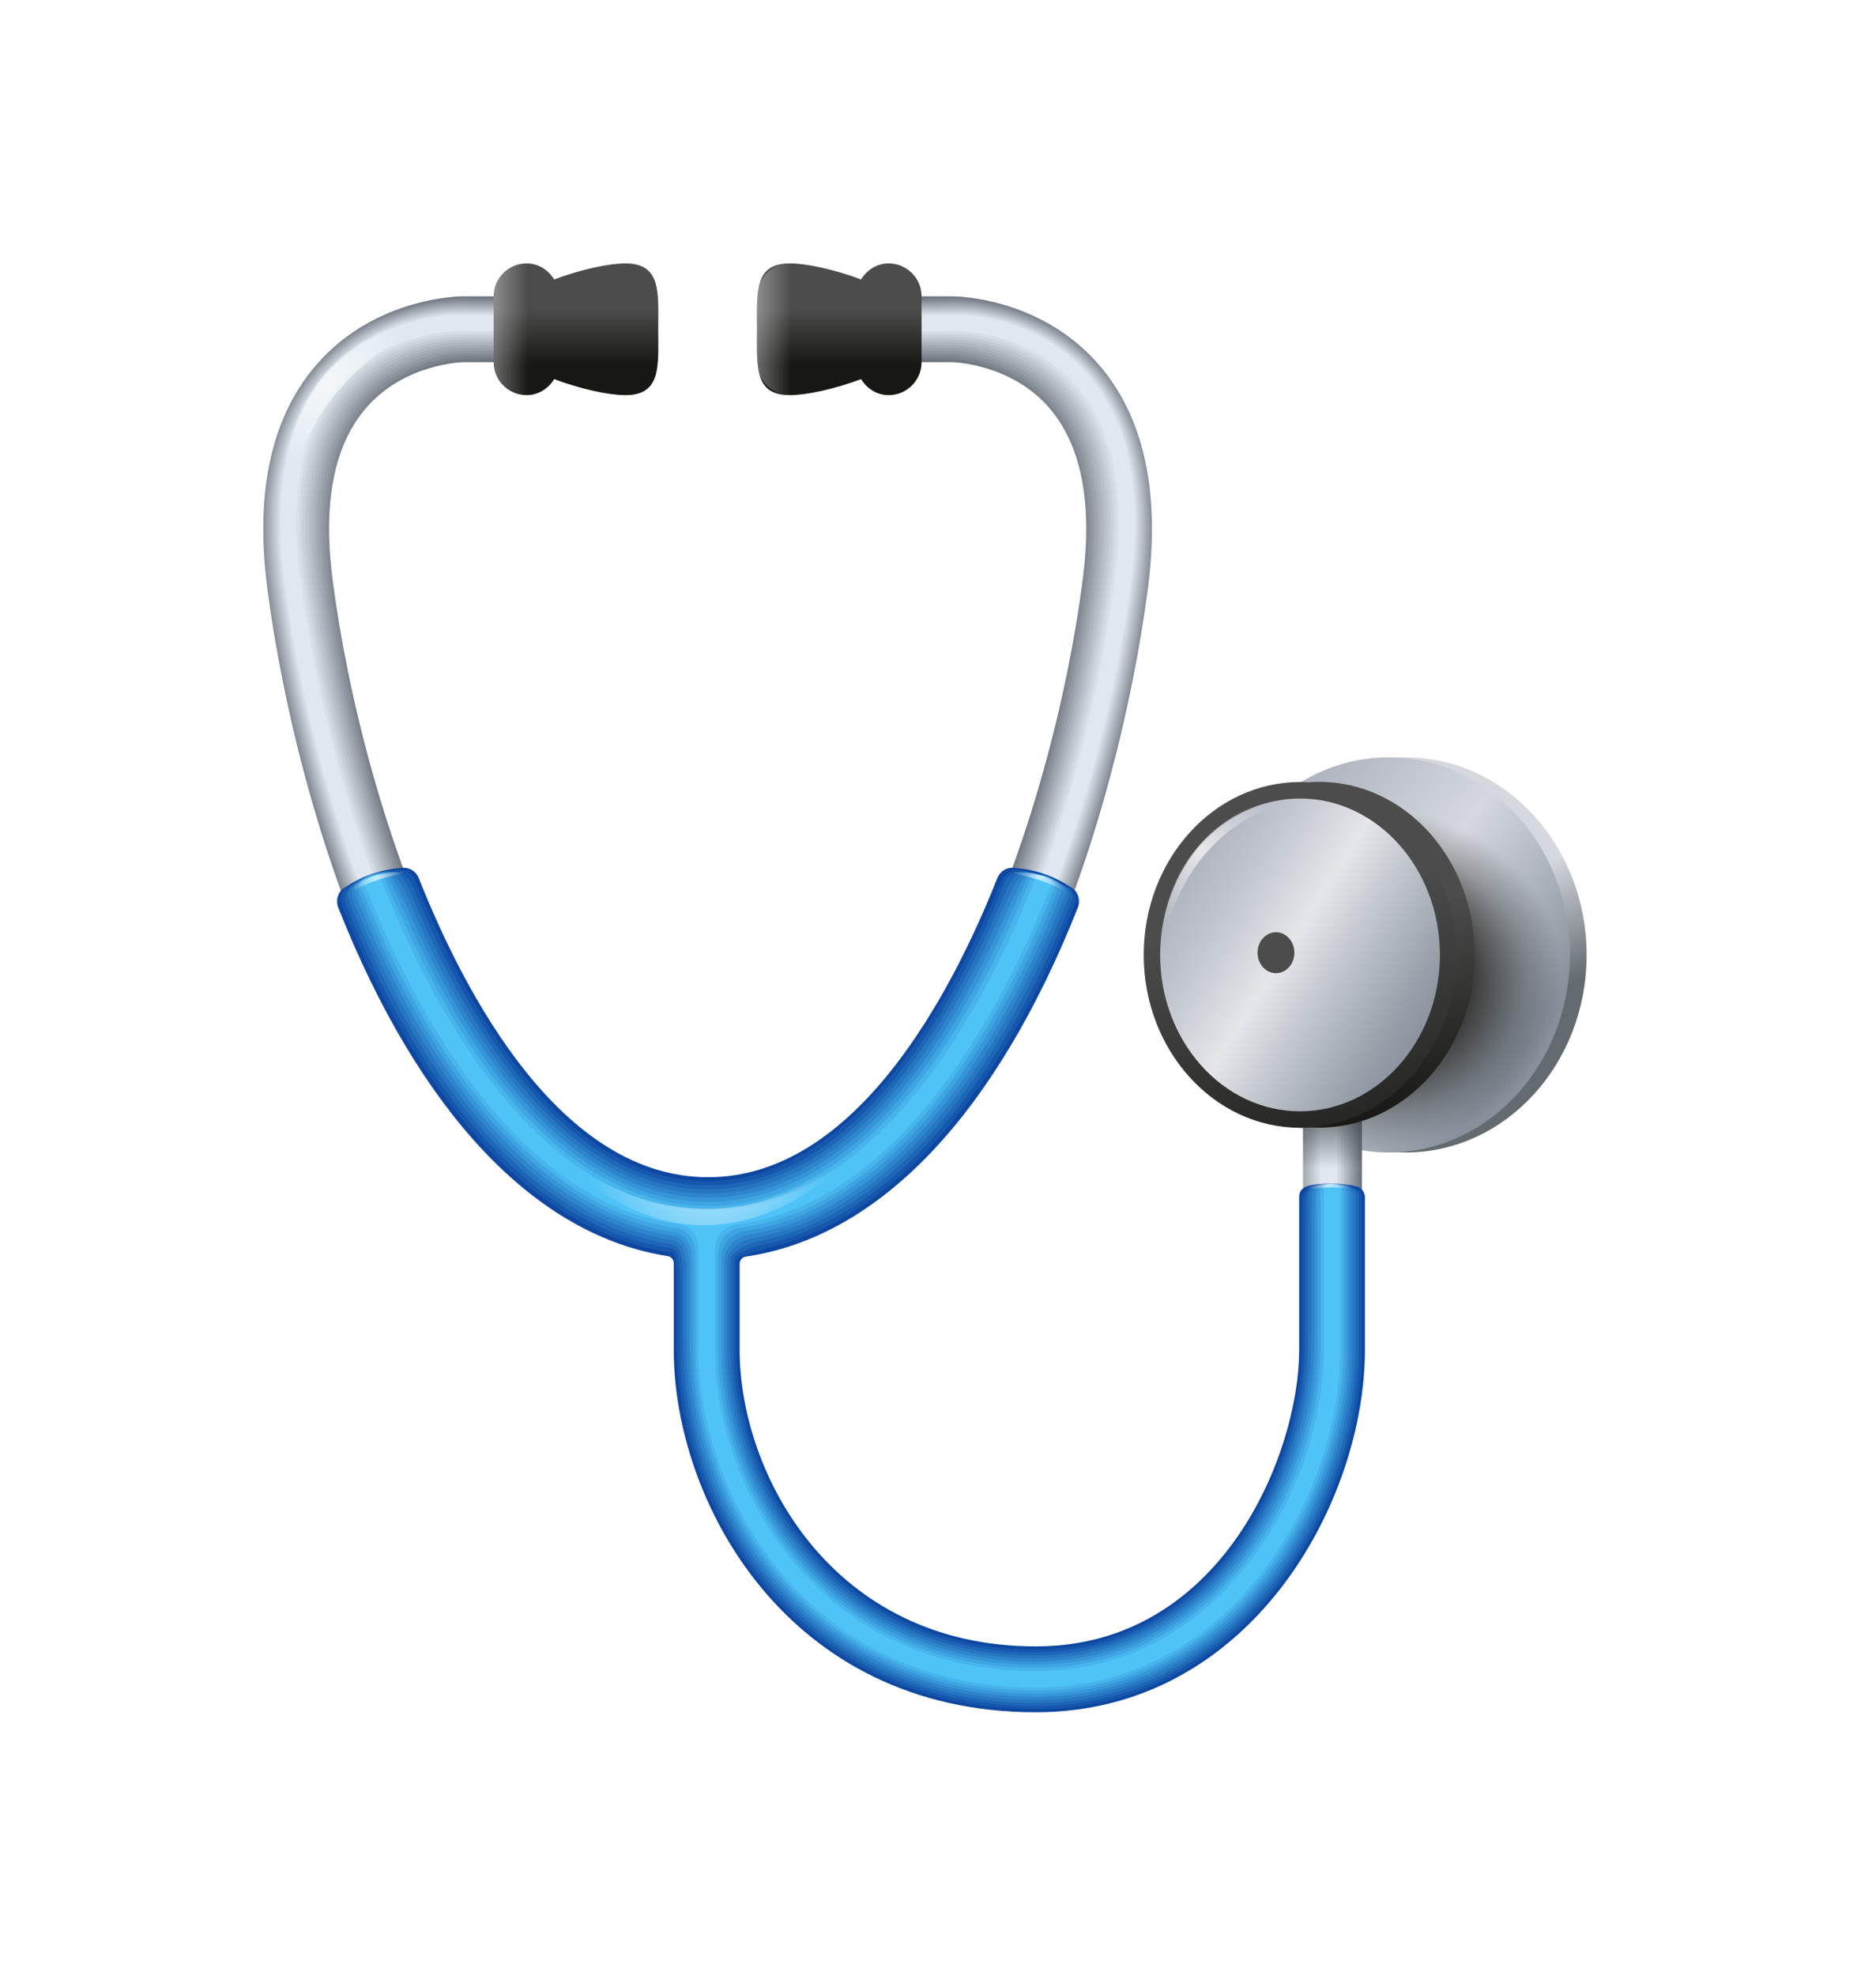 <svg width="57" height="60" viewBox="0 0 57 60" fill="none" xmlns="http://www.w3.org/2000/svg">
<g filter="url(#filter0_d)">
<path d="M40.707 33C43.745 33 46.207 30.314 46.207 27C46.207 23.686 43.745 21 40.707 21C37.669 21 35.207 23.686 35.207 27C35.207 30.314 37.669 33 40.707 33Z" fill="url(#paint0_linear)"/>
<path d="M40.197 33C43.235 33 45.697 30.314 45.697 27C45.697 23.686 43.235 21 40.197 21C37.16 21 34.697 23.686 34.697 27C34.697 30.314 37.16 33 40.197 33Z" fill="url(#paint1_linear)"/>
<path d="M40.09 32.936C43.095 32.936 45.53 30.533 45.53 27.568C45.53 24.604 43.095 22.2 40.09 22.2C37.086 22.2 34.65 24.604 34.65 27.568C34.65 30.533 37.086 32.936 40.09 32.936Z" fill="url(#paint2_radial)"/>
<path d="M39.38 31.508H37.59V35.508H39.38V31.508Z" fill="url(#paint3_linear)"/>
<path d="M39.288 31.508H37.654V35.508H39.288V31.508Z" fill="url(#paint4_linear)"/>
<path d="M39.195 31.508H37.717V35.508H39.195V31.508Z" fill="url(#paint5_linear)"/>
<path d="M39.103 31.508H37.781V35.508H39.103V31.508Z" fill="url(#paint6_linear)"/>
<path d="M39.012 31.508H37.846V35.508H39.012V31.508Z" fill="url(#paint7_linear)"/>
<path d="M38.918 31.508H37.908V35.508H38.918V31.508Z" fill="url(#paint8_linear)"/>
<path d="M38.827 31.508H37.973V35.508H38.827V31.508Z" fill="url(#paint9_linear)"/>
<path d="M38.733 31.508H38.035V35.508H38.733V31.508Z" fill="url(#paint10_linear)"/>
<path d="M38.642 31.508H38.1V35.508H38.642V31.508Z" fill="#DFE8EF"/>
<path d="M39.38 31.508H37.59V34.089H39.38V31.508Z" fill="url(#paint11_linear)"/>
<path d="M38.084 32.245C40.694 32.245 42.809 29.895 42.809 26.995C42.809 24.096 40.694 21.745 38.084 21.745C35.475 21.745 33.359 24.096 33.359 26.995C33.359 29.895 35.475 32.245 38.084 32.245Z" fill="url(#paint12_linear)"/>
<path d="M37.501 31.837C39.905 31.837 41.855 29.672 41.855 27C41.855 24.329 39.905 22.163 37.501 22.163C35.096 22.163 33.147 24.329 33.147 27C33.147 29.672 35.096 31.837 37.501 31.837Z" fill="url(#paint13_linear)"/>
<path d="M19 36C10.861 36 7.016 22.813 6.119 15.841C5.743 12.907 6.256 10.62 7.643 9.044C9.421 7.023 11.958 7 12.066 7H15.038V9H12.066C12.054 9 10.297 9.038 9.13 10.383C8.15 11.51 7.805 13.261 8.104 15.587C9.018 22.706 12.785 34 19 34V36Z" fill="url(#paint14_linear)"/>
<path d="M18.979 35.914C10.937 35.914 7.073 22.866 6.166 15.814C5.793 12.901 6.3 10.632 7.673 9.072C9.431 7.074 11.938 7.051 12.045 7.051H15.017V8.915H12.045C12.032 8.915 10.248 8.952 9.058 10.32C8.064 11.462 7.714 13.232 8.015 15.579C8.935 22.748 12.716 34.052 18.979 34.052V35.914Z" fill="url(#paint15_linear)"/>
<path d="M18.955 35.829C11.011 35.829 7.126 22.919 6.21 15.789C5.839 12.896 6.341 10.645 7.701 9.099C9.439 7.124 11.916 7.101 12.021 7.101H14.993V8.828H12.021C12.008 8.828 10.195 8.864 8.984 10.255C7.976 11.413 7.62 13.201 7.924 15.569C8.851 22.787 12.645 34.101 18.956 34.101V35.829H18.955Z" fill="url(#paint16_linear)"/>
<path d="M18.934 35.743C11.088 35.743 7.183 22.972 6.256 15.763C5.888 12.89 6.384 10.657 7.73 9.127C9.448 7.175 11.896 7.152 11.999 7.152H14.971V8.743H11.999C11.985 8.743 10.144 8.777 8.912 10.192C7.89 11.365 7.527 13.171 7.834 15.561C8.767 22.829 12.574 34.153 18.933 34.153V35.743H18.934Z" fill="url(#paint17_linear)"/>
<path d="M18.913 35.658C11.164 35.658 7.24 23.025 6.303 15.737C5.937 12.884 6.428 10.669 7.761 9.154C9.458 7.225 11.876 7.203 11.979 7.203H14.951V8.658H11.979C11.964 8.658 10.095 8.691 8.842 10.129C7.805 11.317 7.437 13.142 7.747 15.553C8.687 22.871 12.507 34.204 18.914 34.204V35.658H18.913Z" fill="url(#paint18_linear)"/>
<path d="M18.891 35.572C11.24 35.572 7.296 23.078 6.349 15.711C5.986 12.878 6.47 10.682 7.79 9.182C9.467 7.276 11.855 7.254 11.957 7.254H14.929V8.572H11.957C11.941 8.572 10.045 8.604 8.77 10.064C7.719 11.268 7.345 13.111 7.657 15.542C8.603 22.909 12.437 34.253 18.891 34.253V35.572Z" fill="url(#paint19_linear)"/>
<path d="M18.868 35.486C11.314 35.486 7.351 23.13 6.393 15.684C6.033 12.873 6.512 10.694 7.819 9.21C9.476 7.327 11.834 7.305 11.934 7.305H14.906V8.487H11.934C11.917 8.487 9.993 8.518 8.697 10.001C7.632 11.22 7.252 13.082 7.567 15.534C8.519 22.951 12.366 34.305 18.869 34.305V35.486H18.868Z" fill="url(#paint20_linear)"/>
<path d="M18.849 35.401C11.393 35.401 7.409 23.183 6.442 15.659C6.084 12.867 6.557 10.706 7.85 9.236C9.487 7.376 11.815 7.354 11.914 7.354H14.886V8.399H11.914C11.897 8.399 9.944 8.428 8.626 9.935C7.546 11.169 7.161 13.05 7.478 15.524C8.437 22.991 12.297 34.353 18.848 34.353V35.401H18.849Z" fill="url(#paint21_linear)"/>
<path d="M18.826 35.315C11.468 35.315 7.464 23.236 6.487 15.632C6.131 12.861 6.599 10.719 7.879 9.265C9.495 7.428 11.794 7.406 11.892 7.406H14.864V8.315H11.892C11.874 8.315 9.893 8.343 8.554 9.873C7.46 11.123 7.069 13.022 7.389 15.516C8.354 23.032 12.227 34.406 18.826 34.406V35.315Z" fill="url(#paint22_linear)"/>
<path d="M18.804 35.23C11.543 35.23 7.52 23.289 6.532 15.607C6.18 12.855 6.642 10.731 7.908 9.292C9.504 7.478 11.774 7.457 11.87 7.457H14.842V8.23H11.87C11.851 8.23 9.843 8.257 8.482 9.81C7.374 11.075 6.976 12.992 7.299 15.508C8.271 23.074 12.157 34.457 18.804 34.457V35.23Z" fill="url(#paint23_linear)"/>
<path d="M18.783 35.144C11.62 35.144 7.577 23.342 6.579 15.581C6.229 12.849 6.686 10.743 7.938 9.32C9.514 7.529 11.754 7.508 11.849 7.508H14.821V8.144H11.849C11.829 8.144 9.793 8.17 8.411 9.746C7.289 11.027 6.885 12.962 7.211 15.499C8.189 23.114 12.089 34.508 18.784 34.508V35.144H18.783Z" fill="url(#paint24_linear)"/>
<path d="M18.762 35.059C11.697 35.059 7.633 23.395 6.626 15.555C6.278 12.844 6.729 10.756 7.968 9.348C9.524 7.579 11.733 7.559 11.826 7.559H14.799V8.059H11.826C11.806 8.059 9.742 8.083 8.339 9.683C7.202 10.978 6.793 12.933 7.121 15.49C8.105 23.155 12.018 34.558 18.761 34.558V35.059H18.762Z" fill="#DFE8EF"/>
<path d="M20.016 36C28.146 36 31.986 22.813 32.881 15.841C33.257 12.907 32.744 10.62 31.359 9.044C29.583 7.023 27.049 7 26.942 7H23.974V9H26.942C26.954 9 28.708 9.038 29.875 10.383C30.853 11.51 31.198 13.261 30.899 15.587C29.986 22.706 26.223 34 20.016 34V36Z" fill="url(#paint25_linear)"/>
<path d="M20.037 35.914C28.069 35.914 31.929 22.866 32.834 15.814C33.207 12.901 32.7 10.632 31.329 9.071C29.573 7.073 27.069 7.05 26.963 7.05H23.995V8.914H26.963C26.976 8.914 28.758 8.951 29.946 10.319C30.939 11.461 31.289 13.231 30.988 15.578C30.069 22.747 26.293 34.051 20.037 34.051V35.914Z" fill="url(#paint26_linear)"/>
<path d="M20.059 35.829C27.994 35.829 31.873 22.919 32.789 15.789C33.159 12.896 32.658 10.645 31.3 9.099C29.564 7.124 27.09 7.101 26.985 7.101H24.017V8.828H26.985C26.998 8.828 28.809 8.864 30.018 10.255C31.025 11.413 31.381 13.201 31.077 15.569C30.151 22.787 26.362 34.101 20.059 34.101V35.829Z" fill="url(#paint27_linear)"/>
<path d="M20.08 35.743C27.917 35.743 31.817 22.972 32.742 15.763C33.11 12.89 32.614 10.657 31.27 9.127C29.555 7.175 27.11 7.153 27.006 7.153H24.038V8.744H27.006C27.02 8.744 28.859 8.778 30.089 10.193C31.11 11.366 31.472 13.172 31.166 15.562C30.234 22.83 26.431 34.154 20.08 34.154V35.743Z" fill="url(#paint28_linear)"/>
<path d="M20.104 35.658C27.843 35.658 31.762 23.025 32.699 15.737C33.063 12.884 32.575 10.67 31.242 9.155C29.547 7.226 27.133 7.204 27.029 7.204H24.061V8.659H27.029C27.044 8.659 28.91 8.692 30.163 10.13C31.198 11.318 31.566 13.143 31.256 15.554C30.319 22.872 26.503 34.205 20.104 34.205V35.658Z" fill="url(#paint29_linear)"/>
<path d="M20.123 35.572C27.765 35.572 31.704 23.078 32.65 15.711C33.013 12.879 32.529 10.682 31.21 9.182C29.535 7.276 27.149 7.254 27.048 7.254H24.08V8.572H27.048C27.064 8.572 28.958 8.604 30.231 10.064C31.281 11.268 31.654 13.111 31.342 15.542C30.399 22.91 26.57 34.254 20.123 34.254V35.572Z" fill="url(#paint30_linear)"/>
<path d="M20.146 35.486C27.691 35.486 31.651 23.13 32.606 15.684C32.967 12.872 32.489 10.693 31.183 9.209C29.529 7.326 27.172 7.304 27.073 7.304H24.105V8.486H27.073C27.09 8.486 29.012 8.517 30.308 10C31.372 11.219 31.75 13.081 31.436 15.533C30.485 22.95 26.643 34.304 20.148 34.304V35.486H20.146Z" fill="url(#paint31_linear)"/>
<path d="M20.168 35.401C27.615 35.401 31.594 23.183 32.56 15.659C32.918 12.867 32.445 10.707 31.153 9.236C29.518 7.376 27.192 7.354 27.094 7.354H24.126V8.399H27.094C27.111 8.399 29.061 8.428 30.378 9.935C31.456 11.169 31.841 13.05 31.524 15.524C30.566 22.991 26.711 34.353 20.168 34.353V35.401Z" fill="url(#paint32_linear)"/>
<path d="M20.189 35.315C27.538 35.315 31.537 23.236 32.514 15.632C32.869 12.86 32.403 10.718 31.125 9.264C29.511 7.427 27.213 7.405 27.116 7.405H24.148V8.314H27.116C27.134 8.314 29.113 8.342 30.451 9.872C31.543 11.122 31.934 13.021 31.614 15.515C30.651 23.031 26.782 34.405 20.191 34.405V35.315H20.189Z" fill="url(#paint33_linear)"/>
<path d="M20.211 35.23C27.463 35.23 31.482 23.289 32.468 15.607C32.82 12.856 32.359 10.731 31.094 9.293C29.5 7.479 27.233 7.458 27.137 7.458H24.169V8.23H27.137C27.156 8.23 29.162 8.257 30.521 9.81C31.628 11.075 32.025 12.992 31.702 15.508C30.732 23.074 26.85 34.457 20.211 34.457V35.23Z" fill="url(#paint34_linear)"/>
<path d="M20.233 35.144C27.387 35.144 31.426 23.342 32.422 15.581C32.772 12.85 32.316 10.744 31.064 9.32C29.49 7.529 27.253 7.508 27.158 7.508H24.19V8.144H27.158C27.178 8.144 29.212 8.17 30.592 9.746C31.713 11.027 32.116 12.962 31.791 15.499C30.814 23.114 26.919 34.508 20.232 34.508V35.144H20.233Z" fill="url(#paint35_linear)"/>
<path d="M20.256 35.059C27.313 35.059 31.371 23.395 32.378 15.555C32.725 12.844 32.275 10.756 31.037 9.348C29.483 7.579 27.276 7.559 27.182 7.559H24.214V8.059H27.182C27.202 8.059 29.264 8.083 30.666 9.683C31.801 10.979 32.21 12.933 31.882 15.491C30.899 23.156 26.991 34.559 20.256 34.559V35.059Z" fill="#DFE8EF"/>
<path d="M17 6C16.501 6 15.636 6.184 14.838 6.487C14.662 6.201 14.36 6 14 6C13.448 6 13 6.448 13 7V9C13 9.552 13.448 10 14 10C14.36 10 14.662 9.799 14.838 9.513C15.636 9.816 16.501 10 17 10C18.105 10 18 9.105 18 8C18 6.895 18.105 6 17 6Z" fill="url(#paint36_linear)"/>
<path d="M22.001 6C22.5 6 23.365 6.184 24.163 6.487C24.339 6.201 24.64 6 25.001 6C25.553 6 26.001 6.448 26.001 7V9C26.001 9.552 25.553 10 25.001 10C24.641 10 24.339 9.799 24.163 9.513C23.365 9.816 22.5 10 22.001 10C20.896 10 21.001 9.105 21.001 8C21.001 6.895 20.896 6 22.001 6Z" fill="url(#paint37_linear)"/>
<path d="M14 10C13.448 10 13 9.552 13 9V7C13 6.448 13.448 6 14 6C14.552 6 15 6.448 15 7V9C15 9.552 14.552 10 14 10Z" fill="url(#paint38_linear)"/>
<path d="M22 10C21.448 10 21 9.552 21 9V7C21 6.448 21.448 6 22 6C22.552 6 23 6.448 23 7V9C23 9.552 22.552 10 22 10Z" fill="url(#paint39_linear)"/>
<path d="M39.225 34.033C38.797 33.918 38.268 33.913 37.851 33.99C37.574 34.041 37.473 34.161 37.473 34.359V39C37.473 42.139 35.126 48 29.473 48C23.265 48 20.473 42.737 20.473 39V36.378C20.473 36.268 20.553 36.178 20.662 36.162C24.704 35.573 28.247 31.869 30.748 25.566C30.831 25.357 30.769 25.101 30.583 24.975C30.052 24.613 29.455 24.4 28.784 24.354C28.572 24.339 28.38 24.47 28.302 24.668C26.898 28.207 23.985 33.751 19.513 33.751C15.042 33.751 12.128 28.206 10.724 24.668C10.646 24.471 10.454 24.34 10.242 24.354C9.572 24.401 8.975 24.613 8.443 24.975C8.257 25.102 8.195 25.357 8.278 25.566C10.762 31.828 14.275 35.521 18.285 36.147C18.393 36.164 18.471 36.253 18.471 36.362V39C18.471 43.567 21.884 50 29.471 50C35.995 50 39.471 43.611 39.471 39V34.368C39.473 34.216 39.372 34.072 39.225 34.033Z" fill="#0D47A1"/>
<path d="M8.516 24.936C8.646 24.848 9.077 24.659 9.216 24.59C9.381 24.538 9.774 24.453 10.024 24.431C10.502 24.39 10.587 24.672 10.666 24.867C12.095 28.404 15.013 33.844 19.473 33.873C19.588 33.874 19.702 33.871 19.815 33.864C24.098 33.624 26.989 28.265 28.398 24.806C28.478 24.61 28.639 24.439 28.835 24.428C29.292 24.404 29.66 24.63 30.045 24.762C30.183 24.808 30.316 24.863 30.446 24.928C30.476 24.944 30.502 24.962 30.526 24.983C30.629 25.102 30.717 25.303 30.657 25.454C30.587 25.633 30.515 25.809 30.443 25.985C28.246 31.282 25.114 35.004 21.369 35.891C21.078 35.959 20.801 36.068 20.545 36.129C20.451 36.151 20.379 36.26 20.379 36.356V38.999C20.379 42.758 23.174 48.042 29.384 48.09C29.62 48.093 29.851 48.084 30.078 48.066C35.219 47.669 37.475 42.294 37.551 39.181C37.561 39.12 37.566 37.816 37.566 37.758V34.478C37.566 34.048 37.961 33.983 38.472 33.968C39.357 33.962 39.379 34.273 39.379 34.355V38.999C39.379 43.572 35.936 49.906 29.473 49.906C22.5 49.906 19.086 44.422 18.629 40.022C18.588 39.672 18.567 39.182 18.567 38.852V36.959C18.567 36.928 18.549 36.239 18.523 36.224C18.512 36.123 18.431 36.041 18.324 36.025C14.207 35.394 10.751 31.442 8.4 25.523C8.318 25.317 8.363 25.07 8.516 24.936Z" fill="#1557AC"/>
<path d="M9.236 24.585C10.317 24.176 10.528 24.876 10.608 25.07C12.062 28.606 14.984 33.941 19.433 33.998C19.547 33.999 19.661 33.997 19.774 33.992C24.063 33.786 26.907 28.683 28.357 25.214C28.439 25.018 28.544 24.537 28.887 24.483C29.31 24.416 29.535 24.555 29.878 24.668C30 24.708 30.193 24.83 30.311 24.883C30.337 24.895 30.406 24.934 30.428 24.947C30.563 25.051 30.619 25.214 30.567 25.344C30.497 25.523 30.425 25.701 30.352 25.877C28.264 30.923 25.14 34.941 21.228 35.789C20.926 35.855 20.643 35.97 20.429 36.093C20.347 36.105 20.287 36.25 20.287 36.332V39C20.287 42.779 23.084 48.086 29.297 48.182C29.532 48.186 29.764 48.18 29.993 48.165C35.122 47.824 37.478 42.584 37.632 39.364C37.652 39.239 37.662 38.052 37.662 37.935V34.372C37.662 34.161 37.875 33.964 38.474 33.966C38.814 33.971 39.287 34.029 39.287 34.339V39C39.287 43.533 35.877 49.813 29.474 49.813C22.487 49.813 19.107 44.256 18.714 39.877C18.679 39.578 18.661 38.988 18.661 38.705V36.806C18.661 36.741 18.626 36.121 18.573 36.09C18.551 35.996 18.468 35.92 18.361 35.904C14.137 35.268 10.738 31.059 8.519 25.483C8.439 25.279 8.419 24.915 9.236 24.585Z" fill="#1E66B7"/>
<path d="M9.13 24.631C10.051 24.273 10.152 24.582 10.282 24.763C10.39 24.913 10.466 25.08 10.546 25.272C12.025 28.807 14.952 34.036 19.389 34.122C19.503 34.124 19.616 34.123 19.729 34.118C24.024 33.946 26.89 28.967 28.381 25.487C28.464 25.292 28.717 24.676 28.869 24.591C29.166 24.424 29.452 24.509 29.745 24.605C29.855 24.641 29.99 24.724 30.11 24.776C30.133 24.786 30.256 24.874 30.277 24.88C30.399 24.961 30.516 25.125 30.473 25.233C30.403 25.413 30.33 25.592 30.258 25.769C28.279 30.564 25.163 34.878 21.084 35.688C20.772 35.751 20.488 35.895 20.31 36.059C20.242 36.069 20.192 36.241 20.192 36.31V39C20.192 42.8 22.992 48.129 29.207 48.273C29.442 48.278 29.675 48.275 29.906 48.262C35.022 47.977 37.48 42.871 37.71 39.546C37.74 39.359 37.755 38.288 37.755 38.112V35.04C37.755 34.864 37.75 34.518 37.757 34.304C37.763 34.098 38.003 33.984 38.467 33.966C38.8 33.961 39.193 34.058 39.193 34.325V39C39.193 43.493 35.815 49.719 29.474 49.719C22.473 49.719 19.126 44.089 18.799 39.73C18.769 39.481 18.755 38.792 18.755 38.556V36.65C18.755 36.553 18.702 35.999 18.623 35.953C18.59 35.866 18.504 35.797 18.398 35.781C14.066 35.139 10.725 30.674 8.638 25.44C8.557 25.24 8.402 24.92 9.13 24.631Z" fill="#2676C1"/>
<path d="M9.205 24.606C9.865 24.357 9.933 24.538 10.078 24.7C10.153 24.784 10.406 25.284 10.486 25.474C11.99 29.007 14.921 34.132 19.347 34.247C19.46 34.25 19.573 34.25 19.686 34.246C23.987 34.109 26.874 29.253 28.407 25.762C28.492 25.568 28.76 24.982 28.872 24.788C29.073 24.443 29.384 24.485 29.746 24.596C30.168 24.725 30.455 24.983 30.381 25.123C30.31 25.304 30.238 25.484 30.165 25.663C28.296 30.207 25.187 34.817 20.942 35.589C20.619 35.648 20.335 35.821 20.192 36.027C20.138 36.035 20.097 36.235 20.097 36.29V39C20.097 42.82 22.899 48.171 29.117 48.364C29.351 48.371 29.585 48.37 29.818 48.36C34.922 48.132 37.481 43.16 37.787 39.729C37.827 39.479 37.847 38.525 37.847 38.29V35.207C37.847 35.066 37.845 34.472 37.852 34.301C37.858 34.136 37.998 33.979 38.465 33.968C39.08 33.973 39.097 34.267 39.097 34.314V39C39.097 43.454 35.752 49.625 29.472 49.625C22.458 49.625 19.144 43.922 18.882 39.584C18.858 39.384 18.847 38.597 18.847 38.408V36.495C18.847 36.365 18.776 35.878 18.671 35.816C18.628 35.736 18.539 35.674 18.433 35.659C13.993 35.012 10.71 30.289 8.755 25.398C8.677 25.202 8.51 24.893 9.205 24.606Z" fill="#2E85CC"/>
<path d="M9.282 24.58C9.801 24.335 9.93 24.67 10.032 24.864C10.128 25.047 10.347 25.486 10.429 25.674C11.958 29.206 14.894 34.226 19.308 34.369C19.42 34.373 19.533 34.373 19.646 34.37C23.953 34.267 26.862 29.535 28.436 26.033C28.523 25.839 28.986 24.807 29.106 24.683C29.202 24.584 29.382 24.487 29.809 24.614C30.103 24.701 30.287 25.004 30.23 25.161C30.159 25.343 30.149 25.373 30.076 25.553C28.316 29.846 25.215 34.752 20.803 35.486C20.469 35.542 20.185 35.744 20.078 35.99C20.037 35.996 20.007 36.223 20.007 36.264V39C20.007 42.841 22.812 48.214 29.032 48.455C29.266 48.464 29.5 48.465 29.735 48.457C34.827 48.286 37.486 43.447 37.87 39.91C37.92 39.598 37.945 38.76 37.945 38.467V35.373C37.945 35.267 37.947 34.431 37.949 34.273C37.951 34.15 38.028 33.991 38.469 33.967C38.989 33.953 39.007 34.264 39.007 34.299V39C39.007 43.415 35.694 49.531 29.476 49.531C22.448 49.531 19.167 43.755 18.971 39.438C18.953 39.288 18.945 38.402 18.945 38.26V36.34C18.945 36.178 18.857 35.758 18.725 35.68C18.671 35.607 18.58 35.552 18.474 35.537C13.927 34.885 10.701 29.905 8.879 25.356C8.799 25.163 8.588 24.852 9.282 24.58Z" fill="#3695D7"/>
<path d="M29.811 24.641C29.84 24.675 30.225 24.768 30.084 25.173C30.013 25.356 30.055 25.264 29.982 25.445C28.331 29.486 25.238 34.689 20.659 35.385C20.315 35.438 20.03 35.669 19.958 35.956C19.931 35.96 19.911 36.214 19.911 36.242V39C19.911 42.862 22.718 48.257 28.941 48.546C29.174 48.557 29.409 48.56 29.646 48.555C34.725 48.441 37.486 43.736 37.946 40.093C38.006 39.719 38.036 38.997 38.036 38.645V35.54C38.036 35.47 38.02 34.375 38.032 34.254C38.04 34.172 38.086 33.986 38.467 33.968C38.598 33.968 38.906 33.977 38.912 34.286V39C38.912 43.375 35.632 49.438 29.474 49.438C22.432 49.438 19.185 43.59 19.054 39.293C19.042 39.193 19.036 38.208 19.036 38.113V36.186C19.036 35.992 18.917 35.658 18.772 35.545C18.699 35.488 18.613 35.431 18.507 35.416C13.852 34.758 10.684 29.521 8.994 25.315C8.918 25.125 8.691 24.79 9.259 24.583C9.696 24.389 9.825 24.698 9.89 24.844C9.989 25.069 10.286 25.691 10.368 25.877C11.922 29.408 14.863 34.322 19.265 34.494C19.377 34.498 19.489 34.5 19.601 34.498C23.914 34.429 26.845 29.821 28.461 26.308C28.55 26.115 28.993 25.13 29.066 24.967C29.225 24.614 29.294 24.508 29.607 24.583C29.727 24.611 29.811 24.641 29.811 24.641ZM29.703 24.612C29.729 24.619 29.795 24.66 29.811 24.641L29.703 24.612Z" fill="#3FA4E2"/>
<path d="M9.205 24.606C9.224 24.593 9.6 24.452 9.704 24.704C9.786 24.903 9.828 25.035 9.929 25.254C10.01 25.43 10.224 25.894 10.307 26.078C11.886 29.608 14.831 34.417 19.222 34.618C19.333 34.623 19.445 34.625 19.557 34.624C23.876 34.59 26.828 30.105 28.486 26.581C28.576 26.389 29.164 25.063 29.263 24.813C29.373 24.537 29.524 24.579 29.584 24.579C29.683 24.579 29.723 24.644 29.737 24.618C30.174 24.807 30.016 25.008 30.007 25.03C29.936 25.214 29.962 25.156 29.888 25.339C28.347 29.129 25.262 34.629 20.515 35.286C20.16 35.335 19.875 35.596 19.839 35.923C19.825 35.925 19.815 36.207 19.815 36.22V39C19.815 42.883 22.625 48.3 28.85 48.637C29.082 48.65 29.318 48.655 29.558 48.652C34.625 48.595 37.487 44.023 38.023 40.275C38.092 39.838 38.127 39.232 38.127 38.822V35.706C38.127 35.671 38.126 34.447 38.124 34.271C38.122 34.113 38.16 33.978 38.464 33.967C38.845 33.949 38.815 34.259 38.815 34.271V39C38.815 43.336 35.568 49.344 29.471 49.344C22.415 49.344 19.201 43.423 19.136 39.146C19.13 39.096 19.127 38.011 19.127 37.964V36.03C19.127 35.803 18.996 35.528 18.819 35.408C18.74 35.355 18.647 35.308 18.541 35.294C13.779 34.631 10.668 29.137 9.11 25.273C9.037 25.086 8.739 24.803 9.205 24.606Z" fill="#47B4EC"/>
<path d="M38.723 34.102V39C38.723 43.297 35.508 49.25 29.473 49.25C22.403 49.25 19.223 43.256 19.223 39V35.875C19.223 35.509 18.942 35.221 18.58 35.172C13.71 34.504 10.656 28.752 9.231 25.231C9.157 25.047 9.144 25.065 9.073 24.881C9.003 24.691 9.489 24.508 9.564 24.709C9.635 24.892 9.646 24.87 9.72 25.052C11.185 28.674 14.408 34.751 19.514 34.751C24.62 34.751 27.842 28.674 29.308 25.052C29.382 24.87 29.391 24.837 29.461 24.655C29.529 24.471 30.011 24.669 29.952 24.827C29.881 25.012 29.87 25.049 29.797 25.232C28.365 28.771 25.288 34.567 20.374 35.186C20.008 35.232 19.723 35.521 19.723 35.89V39C19.723 43.049 22.748 48.75 29.473 48.75C35.182 48.75 38.223 43.088 38.223 39V34.102C38.234 33.918 38.725 33.936 38.723 34.102Z" fill="#4FC3F7"/>
<path d="M36.769 27.555C37.078 27.555 37.329 27.277 37.329 26.933C37.329 26.59 37.078 26.311 36.769 26.311C36.46 26.311 36.209 26.59 36.209 26.933C36.209 27.277 36.46 27.555 36.769 27.555Z" fill="#4C4C4C"/>
<path d="M37.5 32.25C34.881 32.25 32.75 29.895 32.75 27C32.75 24.105 34.881 21.75 37.5 21.75C40.119 21.75 42.25 24.105 42.25 27C42.25 29.895 40.119 32.25 37.5 32.25ZM37.5 22.25C35.156 22.25 33.25 24.381 33.25 27C33.25 29.619 35.156 31.75 37.5 31.75C39.844 31.75 41.75 29.619 41.75 27C41.75 24.381 39.844 22.25 37.5 22.25Z" fill="url(#paint40_linear)"/>
<path d="M37.833 22.276C37.714 22.265 37.599 22.236 37.477 22.236C35.145 22.236 33.254 24.337 33.254 26.928C33.254 27.069 33.28 27.202 33.291 27.339C33.432 24.617 35.386 22.44 37.833 22.276Z" fill="url(#paint41_radial)"/>
<path d="M11.575 7.612C11.575 7.612 6.437 7.596 6.485 13.915C6.804 12.782 7.235 9.271 11.575 7.612Z" fill="url(#paint42_radial)"/>
<path d="M14.566 32.681C14.566 32.681 19.09 37.253 24.332 32.681C22.848 34.356 18.851 37.42 14.566 32.681Z" fill="url(#paint43_radial)"/>
<path d="M8.385 25.303C8.385 25.303 8.908 24.375 10.449 24.492C9.872 24.6 9.034 24.762 8.385 25.303Z" fill="url(#paint44_radial)"/>
<path d="M30.658 25.303C30.658 25.303 30.135 24.375 28.594 24.492C29.171 24.6 30.009 24.762 30.658 25.303Z" fill="url(#paint45_radial)"/>
<path d="M39.38 34.193C39.164 33.833 37.817 33.878 37.596 34.152C38.089 34.052 38.767 33.999 39.38 34.193Z" fill="url(#paint46_radial)"/>
</g>
<defs>
<filter id="filter0_d" x="-5" y="-2" width="64" height="64" filterUnits="userSpaceOnUse" color-interpolation-filters="sRGB">
<feFlood flood-opacity="0" result="BackgroundImageFix"/>
<feColorMatrix in="SourceAlpha" type="matrix" values="0 0 0 0 0 0 0 0 0 0 0 0 0 0 0 0 0 0 127 0" result="hardAlpha"/>
<feOffset dx="2" dy="2"/>
<feGaussianBlur stdDeviation="4"/>
<feColorMatrix type="matrix" values="0 0 0 0 0.243 0 0 0 0 0.486 0 0 0 0 0.718 0 0 0 0.25 0"/>
<feBlend mode="normal" in2="BackgroundImageFix" result="effect1_dropShadow"/>
<feBlend mode="normal" in="SourceGraphic" in2="effect1_dropShadow" result="shape"/>
</filter>
<linearGradient id="paint0_linear" x1="38.305" y1="21.637" x2="42.802" y2="31.675" gradientUnits="userSpaceOnUse">
<stop offset="0.458" stop-color="#D5D8DE"/>
<stop offset="0.794" stop-color="#636A70"/>
</linearGradient>
<linearGradient id="paint1_linear" x1="35.388" y1="23.378" x2="44.175" y2="29.996" gradientUnits="userSpaceOnUse">
<stop stop-color="#A7ADB7"/>
<stop offset="0.501" stop-color="#D5D8DE"/>
<stop offset="1" stop-color="#87909B"/>
</linearGradient>
<radialGradient id="paint2_radial" cx="0" cy="0" r="1" gradientUnits="userSpaceOnUse" gradientTransform="translate(39.705 27.715) scale(5.75 5.15)">
<stop offset="0.41" stop-color="#1C1C19"/>
<stop offset="0.812" stop-color="#1B1B18" stop-opacity="0.259"/>
<stop offset="1" stop-color="#1B1B18" stop-opacity="0"/>
</radialGradient>
<linearGradient id="paint3_linear" x1="37.474" y1="33.448" x2="39.496" y2="33.568" gradientUnits="userSpaceOnUse">
<stop stop-color="#AAB1B9"/>
<stop offset="1" stop-color="#6A727C"/>
</linearGradient>
<linearGradient id="paint4_linear" x1="37.538" y1="33.452" x2="39.404" y2="33.564" gradientUnits="userSpaceOnUse">
<stop stop-color="#B1B8C0"/>
<stop offset="1" stop-color="#79818A"/>
</linearGradient>
<linearGradient id="paint5_linear" x1="37.601" y1="33.457" x2="39.312" y2="33.559" gradientUnits="userSpaceOnUse">
<stop stop-color="#B7BFC6"/>
<stop offset="1" stop-color="#879099"/>
</linearGradient>
<linearGradient id="paint6_linear" x1="37.664" y1="33.462" x2="39.22" y2="33.555" gradientUnits="userSpaceOnUse">
<stop stop-color="#BEC6CD"/>
<stop offset="1" stop-color="#969EA7"/>
</linearGradient>
<linearGradient id="paint7_linear" x1="37.729" y1="33.466" x2="39.129" y2="33.55" gradientUnits="userSpaceOnUse">
<stop stop-color="#C4CDD4"/>
<stop offset="1" stop-color="#A5ADB6"/>
</linearGradient>
<linearGradient id="paint8_linear" x1="37.791" y1="33.471" x2="39.036" y2="33.545" gradientUnits="userSpaceOnUse">
<stop stop-color="#CBD3DB"/>
<stop offset="1" stop-color="#B3BCC4"/>
</linearGradient>
<linearGradient id="paint9_linear" x1="37.856" y1="33.475" x2="38.945" y2="33.541" gradientUnits="userSpaceOnUse">
<stop stop-color="#D2DAE2"/>
<stop offset="1" stop-color="#C2CBD2"/>
</linearGradient>
<linearGradient id="paint10_linear" x1="37.917" y1="33.48" x2="38.851" y2="33.536" gradientUnits="userSpaceOnUse">
<stop stop-color="#D8E1E8"/>
<stop offset="1" stop-color="#D0D9E1"/>
</linearGradient>
<linearGradient id="paint11_linear" x1="38.485" y1="32.07" x2="38.485" y2="33.482" gradientUnits="userSpaceOnUse">
<stop stop-color="#363B3D" stop-opacity="0.6"/>
<stop offset="1" stop-color="#363A3C" stop-opacity="0"/>
</linearGradient>
<linearGradient id="paint12_linear" x1="37.896" y1="26.073" x2="39.151" y2="32.251" gradientUnits="userSpaceOnUse">
<stop stop-color="#4C4C4C"/>
<stop offset="0.999" stop-color="#171714"/>
</linearGradient>
<linearGradient id="paint13_linear" x1="32.824" y1="24.057" x2="41.453" y2="29.487" gradientUnits="userSpaceOnUse">
<stop stop-color="#A7ADB7"/>
<stop offset="0.116" stop-color="#AEB3BD"/>
<stop offset="0.281" stop-color="#C1C5CD"/>
<stop offset="0.477" stop-color="#E0E2E6"/>
<stop offset="0.501" stop-color="#E4E6EA"/>
<stop offset="0.643" stop-color="#C6CAD0"/>
<stop offset="0.88" stop-color="#98A0AA"/>
<stop offset="1" stop-color="#87909B"/>
</linearGradient>
<linearGradient id="paint14_linear" x1="-0.487" y1="20.46" x2="12.489" y2="21.236" gradientUnits="userSpaceOnUse">
<stop stop-color="#AAB1B9"/>
<stop offset="1" stop-color="#6A727C"/>
</linearGradient>
<linearGradient id="paint15_linear" x1="-0.41" y1="20.449" x2="12.502" y2="21.221" gradientUnits="userSpaceOnUse">
<stop stop-color="#AFB6BE"/>
<stop offset="1" stop-color="#757D86"/>
</linearGradient>
<linearGradient id="paint16_linear" x1="-0.334" y1="20.437" x2="12.511" y2="21.205" gradientUnits="userSpaceOnUse">
<stop stop-color="#B4BBC3"/>
<stop offset="1" stop-color="#7F8791"/>
</linearGradient>
<linearGradient id="paint17_linear" x1="-0.258" y1="20.426" x2="12.523" y2="21.189" gradientUnits="userSpaceOnUse">
<stop stop-color="#B8C0C8"/>
<stop offset="1" stop-color="#8A929B"/>
</linearGradient>
<linearGradient id="paint18_linear" x1="-0.18" y1="20.414" x2="12.535" y2="21.174" gradientUnits="userSpaceOnUse">
<stop stop-color="#BDC5CD"/>
<stop offset="1" stop-color="#959DA6"/>
</linearGradient>
<linearGradient id="paint19_linear" x1="-0.103" y1="20.402" x2="12.546" y2="21.158" gradientUnits="userSpaceOnUse">
<stop stop-color="#C2CAD2"/>
<stop offset="1" stop-color="#9FA8B0"/>
</linearGradient>
<linearGradient id="paint20_linear" x1="-0.027" y1="20.391" x2="12.557" y2="21.143" gradientUnits="userSpaceOnUse">
<stop stop-color="#C7CFD6"/>
<stop offset="1" stop-color="#AAB2BB"/>
</linearGradient>
<linearGradient id="paint21_linear" x1="0.052" y1="20.378" x2="12.57" y2="21.127" gradientUnits="userSpaceOnUse">
<stop stop-color="#CCD4DB"/>
<stop offset="1" stop-color="#B4BDC5"/>
</linearGradient>
<linearGradient id="paint22_linear" x1="0.128" y1="20.368" x2="12.581" y2="21.112" gradientUnits="userSpaceOnUse">
<stop stop-color="#D1D9E0"/>
<stop offset="1" stop-color="#BFC8D0"/>
</linearGradient>
<linearGradient id="paint23_linear" x1="0.205" y1="20.356" x2="12.592" y2="21.096" gradientUnits="userSpaceOnUse">
<stop stop-color="#D5DEE5"/>
<stop offset="1" stop-color="#CAD3DA"/>
</linearGradient>
<linearGradient id="paint24_linear" x1="0.283" y1="20.345" x2="12.604" y2="21.081" gradientUnits="userSpaceOnUse">
<stop stop-color="#DAE3EA"/>
<stop offset="1" stop-color="#D4DDE5"/>
</linearGradient>
<linearGradient id="paint25_linear" x1="39.481" y1="20.462" x2="26.519" y2="21.236" gradientUnits="userSpaceOnUse">
<stop stop-color="#AAB1B9"/>
<stop offset="1" stop-color="#6A727C"/>
</linearGradient>
<linearGradient id="paint26_linear" x1="39.404" y1="20.45" x2="26.507" y2="21.221" gradientUnits="userSpaceOnUse">
<stop stop-color="#AFB6BE"/>
<stop offset="1" stop-color="#757D86"/>
</linearGradient>
<linearGradient id="paint27_linear" x1="39.328" y1="20.438" x2="26.496" y2="21.205" gradientUnits="userSpaceOnUse">
<stop stop-color="#B4BBC3"/>
<stop offset="1" stop-color="#7F8791"/>
</linearGradient>
<linearGradient id="paint28_linear" x1="39.25" y1="20.427" x2="26.484" y2="21.19" gradientUnits="userSpaceOnUse">
<stop stop-color="#B8C0C8"/>
<stop offset="1" stop-color="#8A929B"/>
</linearGradient>
<linearGradient id="paint29_linear" x1="39.175" y1="20.415" x2="26.474" y2="21.174" gradientUnits="userSpaceOnUse">
<stop stop-color="#BDC5CD"/>
<stop offset="1" stop-color="#959DA6"/>
</linearGradient>
<linearGradient id="paint30_linear" x1="39.096" y1="20.404" x2="26.461" y2="21.159" gradientUnits="userSpaceOnUse">
<stop stop-color="#C2CAD2"/>
<stop offset="1" stop-color="#9FA8B0"/>
</linearGradient>
<linearGradient id="paint31_linear" x1="39.02" y1="20.392" x2="26.451" y2="21.143" gradientUnits="userSpaceOnUse">
<stop stop-color="#C7CFD6"/>
<stop offset="1" stop-color="#AAB2BB"/>
</linearGradient>
<linearGradient id="paint32_linear" x1="38.943" y1="20.38" x2="26.439" y2="21.128" gradientUnits="userSpaceOnUse">
<stop stop-color="#CCD4DB"/>
<stop offset="1" stop-color="#B4BDC5"/>
</linearGradient>
<linearGradient id="paint33_linear" x1="38.866" y1="20.369" x2="26.427" y2="21.112" gradientUnits="userSpaceOnUse">
<stop stop-color="#D1D9E0"/>
<stop offset="1" stop-color="#BFC8D0"/>
</linearGradient>
<linearGradient id="paint34_linear" x1="38.79" y1="20.357" x2="26.416" y2="21.097" gradientUnits="userSpaceOnUse">
<stop stop-color="#D5DEE5"/>
<stop offset="1" stop-color="#CAD3DA"/>
</linearGradient>
<linearGradient id="paint35_linear" x1="38.713" y1="20.346" x2="26.405" y2="21.081" gradientUnits="userSpaceOnUse">
<stop stop-color="#DAE3EA"/>
<stop offset="1" stop-color="#D4DDE5"/>
</linearGradient>
<linearGradient id="paint36_linear" x1="15.501" y1="7.394" x2="15.501" y2="9.08" gradientUnits="userSpaceOnUse">
<stop stop-color="#4C4C4C"/>
<stop offset="0.999" stop-color="#171714"/>
</linearGradient>
<linearGradient id="paint37_linear" x1="23.5" y1="7.394" x2="23.5" y2="9.08" gradientUnits="userSpaceOnUse">
<stop stop-color="#4C4C4C"/>
<stop offset="0.999" stop-color="#171714"/>
</linearGradient>
<linearGradient id="paint38_linear" x1="12.043" y1="8" x2="14.043" y2="8" gradientUnits="userSpaceOnUse">
<stop stop-color="white" stop-opacity="0.7"/>
<stop offset="1" stop-color="white" stop-opacity="0"/>
</linearGradient>
<linearGradient id="paint39_linear" x1="20.043" y1="8" x2="22.043" y2="8" gradientUnits="userSpaceOnUse">
<stop stop-color="white" stop-opacity="0.7"/>
<stop offset="1" stop-color="white" stop-opacity="0"/>
</linearGradient>
<linearGradient id="paint40_linear" x1="37.093" y1="25.495" x2="39.572" y2="34.666" gradientUnits="userSpaceOnUse">
<stop stop-color="#4C4C4C"/>
<stop offset="0.999" stop-color="#171714"/>
</linearGradient>
<radialGradient id="paint41_radial" cx="0" cy="0" r="1" gradientUnits="userSpaceOnUse" gradientTransform="translate(34.467 23.806) scale(2.424)">
<stop stop-color="white" stop-opacity="0.7"/>
<stop offset="0.519" stop-color="white" stop-opacity="0.336"/>
<stop offset="1" stop-color="white" stop-opacity="0"/>
</radialGradient>
<radialGradient id="paint42_radial" cx="0" cy="0" r="1" gradientUnits="userSpaceOnUse" gradientTransform="translate(7.832 9.551) scale(2.856)">
<stop stop-color="white" stop-opacity="0.7"/>
<stop offset="0.519" stop-color="white" stop-opacity="0.336"/>
<stop offset="1" stop-color="white" stop-opacity="0"/>
</radialGradient>
<radialGradient id="paint43_radial" cx="0" cy="0" r="1" gradientUnits="userSpaceOnUse" gradientTransform="translate(19.546 33.124) scale(3.671)">
<stop stop-color="white" stop-opacity="0.7"/>
<stop offset="0.519" stop-color="white" stop-opacity="0.336"/>
<stop offset="1" stop-color="white" stop-opacity="0"/>
</radialGradient>
<radialGradient id="paint44_radial" cx="0" cy="0" r="1" gradientUnits="userSpaceOnUse" gradientTransform="translate(9.438 24.626) scale(0.856)">
<stop stop-color="white" stop-opacity="0.7"/>
<stop offset="0.519" stop-color="white" stop-opacity="0.336"/>
<stop offset="1" stop-color="white" stop-opacity="0"/>
</radialGradient>
<radialGradient id="paint45_radial" cx="0" cy="0" r="1" gradientUnits="userSpaceOnUse" gradientTransform="translate(29.605 24.626) rotate(180) scale(0.856)">
<stop stop-color="white" stop-opacity="0.7"/>
<stop offset="0.519" stop-color="white" stop-opacity="0.336"/>
<stop offset="1" stop-color="white" stop-opacity="0"/>
</radialGradient>
<radialGradient id="paint46_radial" cx="0" cy="0" r="1" gradientUnits="userSpaceOnUse" gradientTransform="translate(38.376 33.937) rotate(157.888) scale(0.711)">
<stop stop-color="white" stop-opacity="0.7"/>
<stop offset="0.519" stop-color="white" stop-opacity="0.336"/>
<stop offset="1" stop-color="white" stop-opacity="0"/>
</radialGradient>
</defs>
</svg>
